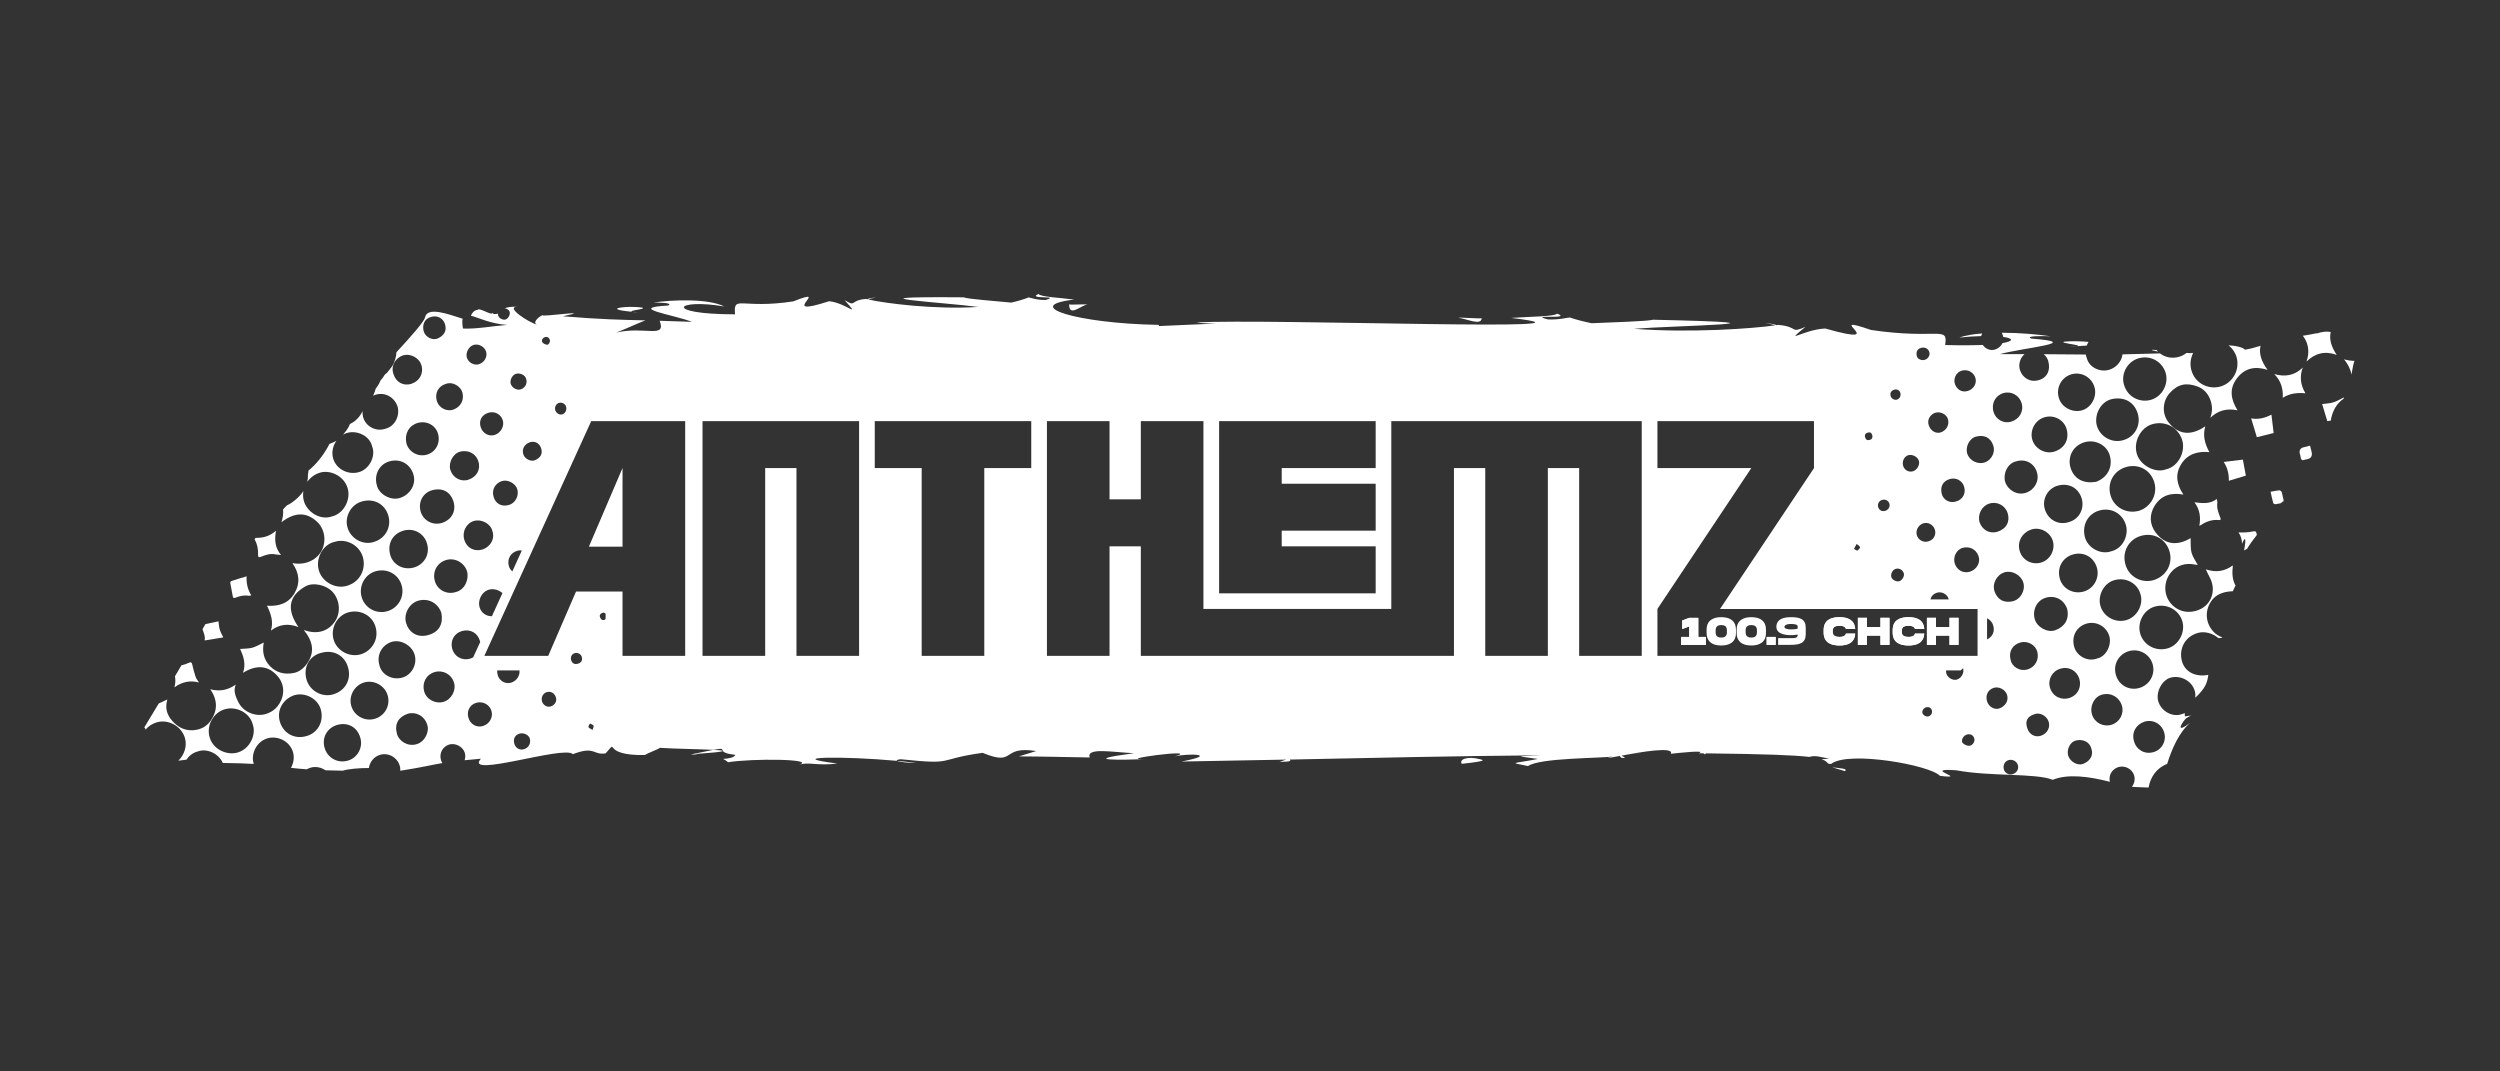 <svg width="112" height="48" viewBox="0 0 112 48" fill="none" xmlns="http://www.w3.org/2000/svg">
<rect x="0" y="0" width="112" height="48" fill="#333333" stroke="none"/>
<path d="M22.02 17.717C21.839 17.707 21.649 17.717 21.456 17.732C21.634 17.744 21.821 17.742 22.02 17.717Z" fill="white"/>
<path d="M82.086 34.376L82.651 34.547C82.81 34.423 82.405 34.421 82.086 34.376Z" fill="white"/>
<path d="M73.55 33.724C73.421 33.738 73.291 33.751 73.162 33.765C73.346 33.751 73.463 33.738 73.55 33.724Z" fill="white"/>
<path d="M10.539 26.78C10.736 26.703 10.935 26.653 11.15 26.691C11.173 26.695 11.2 26.682 11.255 26.67C11.098 26.409 11.03 26.134 11.048 25.819C10.806 25.892 10.582 25.958 10.359 26.032C10.338 26.04 10.313 26.09 10.316 26.115C10.349 26.314 10.394 26.511 10.427 26.711C10.44 26.784 10.467 26.807 10.539 26.78Z" fill="white"/>
<path d="M40.187 34.086C40.279 34.141 40.755 34.183 41.047 34.179C40.773 34.144 40.483 34.113 40.187 34.086Z" fill="white"/>
<path d="M31.127 33.781C30.806 33.844 30.962 33.831 31.241 33.786C31.222 33.782 31.202 33.781 31.181 33.777C32.674 33.672 32.581 33.624 31.957 33.593C31.754 33.63 31.448 33.694 30.98 33.792C31.032 33.788 31.077 33.784 31.127 33.782V33.781Z" fill="white"/>
<path d="M9.169 28.686C9.169 28.686 9.187 28.705 9.173 28.692C9.46 28.645 9.727 28.601 10.003 28.556C9.955 28.452 9.885 28.336 9.846 28.21C9.81 28.086 9.804 27.951 9.787 27.835C9.587 27.875 9.396 27.914 9.204 27.959C9.16 28.034 9.115 28.111 9.071 28.187C9.125 28.347 9.204 28.502 9.168 28.684L9.169 28.686Z" fill="white"/>
<path d="M66.334 34.02C65.742 33.86 65.357 34.016 65.487 34.219C66.653 34.094 66.446 34.051 66.334 34.02Z" fill="white"/>
<path d="M11.696 24.943C11.899 24.86 12.106 24.79 12.332 24.835C12.402 24.848 12.475 24.85 12.589 24.862C12.305 24.525 12.297 24.162 12.365 23.775C12.106 24.009 11.808 24.105 11.448 24.096C11.434 24.119 11.421 24.142 11.407 24.166C11.539 24.405 11.568 24.63 11.562 24.856C11.558 24.964 11.597 24.984 11.697 24.943H11.696Z" fill="white"/>
<path d="M8.914 30.575C8.854 30.477 8.792 30.409 8.765 30.33C8.705 30.146 8.655 29.958 8.613 29.771C8.589 29.672 8.56 29.651 8.462 29.693C8.353 29.74 8.243 29.782 8.127 29.808C8.032 29.968 7.936 30.133 7.839 30.295C7.866 30.457 7.864 30.622 7.814 30.792C8.156 30.548 8.512 30.469 8.914 30.575Z" fill="white"/>
<path d="M28.324 13.968C28.373 13.979 28.448 13.991 28.61 14.005C28.508 13.987 28.413 13.978 28.324 13.968Z" fill="white"/>
<path d="M93.049 15.508C92.933 15.514 92.811 15.521 92.68 15.533C92.889 15.527 92.987 15.518 93.049 15.508Z" fill="white"/>
<path d="M102.27 17.821C102.585 17.62 102.916 17.585 103.284 17.62C103.053 17.237 103.022 16.867 103.162 16.467C102.792 16.828 102.365 16.896 101.885 16.757C102.183 17.055 102.291 17.405 102.268 17.823L102.27 17.821Z" fill="white"/>
<path d="M28.773 13.782C28.104 13.678 26.875 13.836 28.324 13.968C28.098 13.91 28.993 13.852 28.773 13.782Z" fill="white"/>
<path d="M103.33 16.198C103.711 15.827 104.15 15.707 104.684 15.899C104.436 15.529 104.342 15.183 104.417 14.873C104.243 14.839 104.032 14.854 103.761 14.951C103.955 14.881 103.543 14.99 103.166 15.042C103.376 15.299 103.508 15.721 103.33 16.198Z" fill="white"/>
<path d="M96.614 15.682C96.351 15.661 96.28 15.668 96.682 15.753C96.659 15.73 96.635 15.707 96.614 15.682Z" fill="white"/>
<path d="M93.049 15.508C93.224 15.5 93.369 15.492 93.485 15.482C93.506 15.424 93.533 15.368 93.568 15.318C93.262 15.287 92.819 15.275 92.483 15.306C92.197 15.368 93.342 15.459 93.048 15.508H93.049Z" fill="white"/>
<path d="M47.897 13.637C47.897 14.231 48.434 13.67 48.715 13.645C48.593 13.616 48.019 13.665 47.897 13.637Z" fill="white"/>
<path d="M66.38 14.258C66.222 14.283 65.488 14.213 65.33 14.237C65.69 14.272 66.357 14.61 66.38 14.258Z" fill="white"/>
<path d="M88.8 14.937C88.4 14.968 88.04 15.028 87.775 15.123C88.141 15.084 88.469 15.065 88.757 15.057C88.767 15.015 88.781 14.974 88.798 14.937H88.8Z" fill="white"/>
<path d="M100.852 18.744C100.939 19.032 101.024 19.311 101.107 19.587C101.351 19.525 101.608 19.461 101.858 19.398C101.827 19.144 101.796 18.871 101.761 18.575C101.479 18.726 101.164 18.802 100.85 18.744H100.852Z" fill="white"/>
<path d="M99.4 23.297C99.514 23.309 99.491 23.241 99.463 23.173C99.382 22.965 99.303 22.758 99.338 22.525C99.344 22.481 99.324 22.431 99.311 22.353C99.011 22.589 98.686 22.547 98.313 22.504C98.56 22.837 98.597 23.181 98.531 23.56C98.819 23.375 99.088 23.264 99.4 23.299V23.297Z" fill="white"/>
<path d="M102.303 22.403C102.274 22.287 102.258 22.165 102.222 22.051C102.21 22.012 102.148 21.962 102.113 21.966C101.986 21.976 101.86 22.007 101.723 22.032C101.761 22.206 101.794 22.374 101.841 22.537C101.848 22.564 101.916 22.593 101.951 22.589C102.042 22.579 102.131 22.55 102.222 22.533C102.231 22.531 102.239 22.527 102.247 22.523C102.235 22.508 102.206 22.506 102.144 22.533C102.2 22.509 102.255 22.48 102.307 22.453C102.307 22.438 102.307 22.422 102.301 22.403H102.303Z" fill="white"/>
<path d="M100.951 23.805C100.835 23.833 100.715 23.842 100.595 23.852C100.504 23.858 100.411 23.852 100.287 23.852C100.4 24.018 100.436 24.185 100.444 24.357C100.568 24.063 100.653 24.02 100.535 24.659C100.579 24.633 100.624 24.61 100.668 24.587C100.788 24.386 100.943 24.175 101.108 23.964C101.102 23.941 101.096 23.92 101.092 23.898C101.075 23.809 101.044 23.784 100.951 23.808V23.805Z" fill="white"/>
<path d="M99.85 21.54C100.123 21.457 100.378 21.38 100.614 21.308C100.57 21.07 100.523 20.827 100.481 20.591C100.206 20.624 99.914 20.658 99.622 20.695C99.788 20.941 99.86 21.233 99.852 21.54H99.85Z" fill="white"/>
<path d="M26.382 24.491H27.889V20.968L26.382 24.491ZM26.382 24.491H27.889V20.968L26.382 24.491ZM26.382 24.491H27.889V20.968L26.382 24.491ZM26.382 24.491H27.889V20.968L26.382 24.491ZM26.382 24.491H27.889V20.968L26.382 24.491ZM26.382 24.491H27.889V20.968L26.382 24.491ZM26.382 24.491H27.889V20.968L26.382 24.491ZM76.084 28.535V27.68H75.678L75.363 27.798V28.181L75.678 28.063V28.535H75.313V28.889H76.425V28.535H76.084ZM79.146 28.535V28.889H79.55V28.535H79.146ZM82.407 28.535C82.241 28.531 82.102 28.496 82.104 28.299V28.27C82.102 28.071 82.241 28.036 82.407 28.034C82.547 28.034 82.661 28.061 82.699 28.179H83.113C83.086 27.773 82.781 27.649 82.407 27.649C82.019 27.651 81.698 27.783 81.699 28.239V28.328C81.698 28.787 82.019 28.916 82.407 28.918C82.781 28.918 83.086 28.796 83.113 28.386H82.699C82.661 28.506 82.547 28.535 82.407 28.535ZM84.245 27.678V28.092H83.638V27.678H83.233V28.889H83.638V28.475H84.245V28.889H84.649V27.678H84.245ZM85.5 28.535C85.336 28.531 85.195 28.496 85.197 28.299V28.27C85.195 28.071 85.336 28.036 85.5 28.034C85.639 28.034 85.754 28.061 85.792 28.179H86.206C86.181 27.773 85.874 27.649 85.5 27.649C85.111 27.651 84.79 27.783 84.792 28.239V28.328C84.79 28.787 85.111 28.916 85.5 28.918C85.874 28.918 86.181 28.796 86.206 28.386H85.792C85.755 28.506 85.639 28.535 85.5 28.535ZM87.338 27.678V28.092H86.73V27.678H86.326V28.889H86.73V28.475H87.338V28.889H87.742V27.678H87.338ZM87.338 27.678V28.092H86.73V27.678H86.326V28.889H86.73V28.475H87.338V28.889H87.742V27.678H87.338ZM85.5 28.535C85.336 28.531 85.195 28.496 85.197 28.299V28.27C85.195 28.071 85.336 28.036 85.5 28.034C85.639 28.034 85.754 28.061 85.792 28.179H86.206C86.181 27.773 85.874 27.649 85.5 27.649C85.111 27.651 84.79 27.783 84.792 28.239V28.328C84.79 28.787 85.111 28.916 85.5 28.918C85.874 28.918 86.181 28.796 86.206 28.386H85.792C85.755 28.506 85.639 28.535 85.5 28.535ZM84.245 27.678V28.092H83.638V27.678H83.233V28.889H83.638V28.475H84.245V28.889H84.649V27.678H84.245ZM82.407 28.535C82.241 28.531 82.102 28.496 82.104 28.299V28.27C82.102 28.071 82.241 28.036 82.407 28.034C82.547 28.034 82.661 28.061 82.699 28.179H83.113C83.086 27.773 82.781 27.649 82.407 27.649C82.019 27.651 81.698 27.783 81.699 28.239V28.328C81.698 28.787 82.019 28.916 82.407 28.918C82.781 28.918 83.086 28.796 83.113 28.386H82.699C82.661 28.506 82.547 28.535 82.407 28.535ZM79.146 28.535V28.889H79.55V28.535H79.146ZM76.084 28.535V27.68H75.678L75.363 27.798V28.181L75.678 28.063V28.535H75.313V28.889H76.425V28.535H76.084ZM26.382 24.491H27.889V20.968L26.382 24.491ZM26.382 24.491H27.889V20.968L26.382 24.491ZM76.084 28.535V27.68H75.678L75.363 27.798V28.181L75.678 28.063V28.535H75.313V28.889H76.425V28.535H76.084ZM79.146 28.535V28.889H79.55V28.535H79.146ZM82.407 28.535C82.241 28.531 82.102 28.496 82.104 28.299V28.27C82.102 28.071 82.241 28.036 82.407 28.034C82.547 28.034 82.661 28.061 82.699 28.179H83.113C83.086 27.773 82.781 27.649 82.407 27.649C82.019 27.651 81.698 27.783 81.699 28.239V28.328C81.698 28.787 82.019 28.916 82.407 28.918C82.781 28.918 83.086 28.796 83.113 28.386H82.699C82.661 28.506 82.547 28.535 82.407 28.535ZM84.245 27.678V28.092H83.638V27.678H83.233V28.889H83.638V28.475H84.245V28.889H84.649V27.678H84.245ZM85.5 28.535C85.336 28.531 85.195 28.496 85.197 28.299V28.27C85.195 28.071 85.336 28.036 85.5 28.034C85.639 28.034 85.754 28.061 85.792 28.179H86.206C86.181 27.773 85.874 27.649 85.5 27.649C85.111 27.651 84.79 27.783 84.792 28.239V28.328C84.79 28.787 85.111 28.916 85.5 28.918C85.874 28.918 86.181 28.796 86.206 28.386H85.792C85.755 28.506 85.639 28.535 85.5 28.535ZM87.338 27.678V28.092H86.73V27.678H86.326V28.889H86.73V28.475H87.338V28.889H87.742V27.678H87.338ZM87.338 27.678V28.092H86.73V27.678H86.326V28.889H86.73V28.475H87.338V28.889H87.742V27.678H87.338ZM85.5 28.034C85.639 28.034 85.754 28.061 85.792 28.179H86.206C86.181 27.773 85.874 27.649 85.5 27.649C85.111 27.651 84.79 27.783 84.792 28.239V28.328C84.79 28.787 85.111 28.916 85.5 28.918C85.874 28.918 86.181 28.796 86.206 28.386H85.792C85.755 28.506 85.639 28.535 85.5 28.535C85.336 28.531 85.195 28.496 85.197 28.299V28.27C85.195 28.071 85.336 28.036 85.5 28.034ZM84.245 28.092H83.638V27.678H83.233V28.889H83.638V28.475H84.245V28.889H84.649V27.678H84.245V28.092ZM82.407 28.034C82.547 28.034 82.661 28.061 82.699 28.179H83.113C83.086 27.773 82.781 27.649 82.407 27.649C82.019 27.651 81.698 27.783 81.699 28.239V28.328C81.698 28.787 82.019 28.916 82.407 28.918C82.781 28.918 83.086 28.796 83.113 28.386H82.699C82.661 28.506 82.547 28.535 82.407 28.535C82.241 28.531 82.102 28.496 82.104 28.299V28.27C82.102 28.071 82.241 28.036 82.407 28.034ZM79.146 28.889H79.55V28.535H79.146V28.889ZM76.084 27.68H75.678L75.363 27.798V28.181L75.678 28.063V28.535H75.313V28.889H76.425V28.535H76.084V27.68ZM26.382 24.491H27.889V20.968L26.382 24.491ZM101.272 15.491C101.038 15.566 100.788 15.634 100.574 15.667C100.52 15.593 100.266 15.489 99.841 15.473C100.003 15.601 100.133 15.779 100.197 15.995C100.361 16.556 100.03 17.166 99.462 17.32C98.943 17.46 98.334 17.185 98.171 16.576C98.1 16.311 98.137 16.05 98.247 15.827C98.229 15.819 98.21 15.81 98.193 15.802C98.228 15.825 98.123 15.825 97.951 15.814C97.86 15.887 97.752 15.947 97.632 15.982C97.301 16.079 96.993 16.007 96.769 15.833C96.111 15.854 95.568 15.868 95.086 15.876C95.079 15.953 95.061 16.028 95.022 16.108C94.914 16.33 94.738 16.485 94.502 16.562C94.109 16.692 93.589 16.477 93.485 16.032C93.465 15.984 93.452 15.934 93.444 15.883C92.87 15.879 92.289 15.872 91.558 15.868C91.651 15.943 91.725 16.046 91.763 16.181C91.868 16.562 91.734 16.908 91.355 17.024C90.931 17.156 90.607 16.907 90.498 16.591C90.409 16.33 90.504 16.034 90.699 15.864C90.367 15.862 90.003 15.862 89.601 15.864C90.659 15.57 93.415 15.349 91.009 15.171C90.665 15.038 91.578 15.05 91.876 15.067C91.322 14.982 90.485 14.908 89.678 14.906C89.699 14.943 89.719 14.984 89.727 15.028C89.734 15.05 89.738 15.073 89.744 15.094C90.197 15.158 90.233 15.282 89.713 15.371C89.651 15.504 89.527 15.613 89.38 15.659C89.169 15.725 88.947 15.632 88.829 15.452C88.392 15.471 87.835 15.475 87.142 15.458C87.28 14.566 86.835 15.228 83.823 14.783C81.508 13.98 84.889 15.607 81.771 14.717C80.777 14.763 79.852 15.487 80.887 14.642C80.166 14.953 80.62 14.643 79.659 14.554C79.632 14.558 79.603 14.564 79.574 14.568C79.533 14.537 79.396 14.504 79.09 14.475C79.303 14.51 79.434 14.543 79.527 14.576C78.541 14.721 75.698 14.924 73.198 14.73C74.947 14.587 81.444 14.487 74.063 14.324C73.761 14.398 72.299 14.434 71.311 14.481C70.953 14.409 70.62 14.324 70.324 14.222C70.084 14.255 69.862 14.324 69.353 14.311C68.384 14.069 70.489 14.324 69.755 14.05C69.682 14.183 68.429 14.187 67.699 14.243C73.061 14.881 56.877 14.266 53.593 14.446C53.769 14.485 54.303 14.491 54.489 14.495C53.612 14.535 52.758 14.572 51.924 14.607L51.908 14.554C48.276 14.496 45.692 13.701 48.127 13.421C47.56 13.342 46.583 13.305 46.531 13.168C45.949 13.421 47.599 13.226 46.835 13.44C46.438 13.44 46.266 13.363 46.081 13.324C45.846 13.417 45.583 13.495 45.303 13.556C44.535 13.481 43.396 13.402 43.164 13.32C37.405 13.274 42.465 13.558 43.823 13.752C41.868 13.874 39.661 13.591 38.897 13.417C38.97 13.388 39.073 13.357 39.241 13.328C39.001 13.349 38.893 13.378 38.862 13.407C38.839 13.404 38.816 13.398 38.796 13.392C38.042 13.454 38.386 13.777 37.835 13.444C38.611 14.319 37.916 13.57 37.142 13.495C34.68 14.297 37.374 12.767 35.541 13.502C33.179 13.862 32.854 13.189 32.93 14.082C29.674 14.079 30.237 13.355 32.448 13.73C31.73 13.365 30.088 13.427 29.255 13.558C29.487 13.551 30.2 13.564 29.928 13.688C28.046 13.798 30.185 14.096 30.999 14.419C30.429 14.398 29.961 14.382 29.552 14.371C29.864 15.187 28.883 14.601 27.61 14.899C28.044 14.732 28.483 14.52 28.914 14.353C27.736 14.324 26.986 14.313 25.214 14.169C26.765 13.841 24.168 14.228 24.307 14.115C24.061 14.235 23.85 14.475 24.071 14.547C23.698 14.46 22.612 13.744 23.175 13.744C22.928 13.729 22.738 13.761 22.616 13.81C22.711 13.827 22.804 13.883 22.829 13.961C22.872 14.084 22.775 14.274 22.649 14.313C22.531 14.351 22.359 14.26 22.32 14.143C22.311 14.113 22.309 14.082 22.313 14.05C22.187 14.081 22.092 14.084 22.04 14.005C22.1 14.185 21.436 13.744 21.392 13.887C21.251 13.889 21.146 14.017 21.096 14.143C21.438 14.231 21.997 14.512 22.725 14.556C22.065 14.605 21.361 14.748 20.74 14.719C20.707 14.512 20.703 14.373 20.725 14.278C20.09 14.079 19.144 13.715 19.04 14.222C19.003 14.404 18.433 15.053 17.761 15.781C17.748 15.999 17.686 16.206 17.574 16.4C17.5 16.496 17.427 16.593 17.351 16.688C17.318 16.725 17.278 16.75 17.241 16.781C17.187 16.879 17.119 16.966 17.044 17.05C17.017 17.119 16.986 17.187 16.943 17.253C16.912 17.309 16.872 17.359 16.833 17.407C16.806 17.518 16.765 17.624 16.713 17.727C16.744 17.713 16.773 17.7 16.808 17.688C17.268 17.543 17.678 17.816 17.808 18.208C17.92 18.554 17.742 19.092 17.258 19.21C16.835 19.351 16.373 19.098 16.266 18.68C16.243 18.589 16.237 18.502 16.239 18.417C16.181 18.549 16.104 18.669 15.995 18.771C15.905 18.868 15.796 18.937 15.68 18.994C15.62 19.142 15.533 19.28 15.427 19.398C15.407 19.423 15.388 19.448 15.369 19.473C15.419 19.444 15.471 19.419 15.527 19.402C15.97 19.255 16.566 19.514 16.672 20.001C16.848 20.446 16.539 21.021 16.086 21.15C15.603 21.288 15.086 21.032 14.932 20.564C14.843 20.288 14.905 19.98 15.071 19.746C14.999 19.788 14.926 19.827 14.843 19.852C14.814 19.87 14.783 19.881 14.752 19.895C14.734 19.928 14.723 19.963 14.703 19.997C14.458 20.434 14.171 20.796 13.819 21.082C13.816 21.14 13.808 21.198 13.796 21.257C13.798 21.369 13.79 21.479 13.769 21.581C13.901 21.398 14.092 21.249 14.334 21.175C14.792 21.034 15.425 21.326 15.578 21.883C15.725 22.411 15.378 23.019 14.879 23.133C14.347 23.33 13.746 22.934 13.612 22.438C13.572 22.29 13.568 22.142 13.591 22.001C13.467 22.193 13.303 22.348 13.106 22.494C13.023 22.556 12.935 22.603 12.848 22.645C12.794 22.707 12.738 22.763 12.682 22.821C12.699 22.999 12.676 23.191 12.607 23.398C13.177 22.955 13.721 22.907 14.226 23.396C14.543 23.703 14.643 24.257 14.392 24.701C14.183 25.075 13.688 25.342 13.1 25.226C13.405 25.663 13.461 26.115 13.2 26.566C12.937 27.024 12.502 27.173 11.961 27.137C12.139 27.498 12.258 27.852 12.137 28.251C12.516 27.966 12.918 27.916 13.371 28.094C12.872 27.367 12.873 26.738 13.674 26.274C14.024 26.069 14.612 26.206 14.895 26.512C15.224 26.868 15.284 27.444 14.999 27.852C14.742 28.224 14.276 28.469 13.608 28.222C14.023 28.727 14.123 29.23 13.738 29.752C13.589 29.953 13.392 30.11 13.137 30.154C12.74 30.224 12.382 30.142 12.092 29.839C11.81 29.543 11.742 29.191 11.816 28.785C11.626 28.874 11.469 28.972 11.299 29.019C11.135 29.063 10.955 29.055 10.755 29.073C10.91 29.4 11.026 29.746 10.887 30.142C11.481 29.773 12.026 29.796 12.456 30.315C12.814 30.75 12.719 31.299 12.425 31.651C12.119 32.013 11.632 32.127 11.197 31.937C10.953 31.833 10.769 31.653 10.657 31.415C10.55 31.185 10.446 30.949 10.562 30.669C10.222 30.908 9.864 30.992 9.421 30.879C9.763 31.38 9.748 31.843 9.434 32.293C9.241 32.57 8.955 32.7 8.634 32.715C8.266 32.732 7.963 32.576 7.717 32.295C7.471 32.017 7.384 31.707 7.498 31.336C7.361 31.396 7.237 31.463 7.113 31.514C6.899 31.87 6.682 32.231 6.456 32.603C6.456 32.603 6.454 32.609 6.454 32.611C6.483 32.572 6.502 32.609 6.518 32.69C6.638 32.545 6.802 32.431 7.003 32.367C7.531 32.197 8.133 32.533 8.286 33.065C8.388 33.429 8.257 33.821 7.99 34.079C8.111 34.061 8.235 34.046 8.351 34.034C8.471 33.858 8.643 33.719 8.856 33.667C9.26 33.51 9.794 33.752 9.982 34.181C10.564 34.187 11.007 34.202 11.369 34.224C11.367 34.218 11.363 34.21 11.361 34.204C11.231 33.748 11.51 33.2 12.003 33.071C12.434 32.957 12.972 33.189 13.125 33.69C13.197 33.928 13.152 34.187 13.036 34.4C13.243 34.423 13.469 34.446 13.742 34.465C13.802 34.433 13.864 34.404 13.935 34.386C14.16 34.328 14.394 34.382 14.579 34.508C14.812 34.516 15.069 34.523 15.359 34.527C15.585 34.45 16.088 34.406 16.527 34.407C16.562 34.148 16.742 33.899 17.026 33.816C17.392 33.709 17.781 33.912 17.901 34.286C17.93 34.365 17.937 34.446 17.933 34.529C19.034 34.357 19.301 34.27 19.819 34.185C19.794 34.144 19.771 34.1 19.756 34.05C19.667 33.754 19.825 33.452 20.117 33.357C20.388 33.27 20.734 33.446 20.819 33.715C20.856 33.833 20.852 33.953 20.814 34.059C21.02 34.038 21.26 34.017 21.545 33.99C20.754 34.889 25.309 33.373 25.663 33.788C26.663 33.4 26.564 33.845 27.133 33.75C27.775 33.028 26.848 33.87 28.93 33.825C28.775 33.825 29.62 33.525 29.55 33.502C30.162 33.545 31.328 33.56 31.959 33.593C32.423 33.508 32.338 33.558 32.384 33.64C32.386 33.64 32.386 33.642 32.386 33.643C32.423 33.7 32.529 33.771 32.943 33.819C32.891 33.937 32.688 33.976 32.398 34.001C32.479 34.042 32.554 34.092 32.62 34.148C33.703 33.972 36.614 33.999 35.79 34.262C36.243 34.117 36.58 34.322 37.516 34.206C35.019 33.895 37.779 33.866 40.187 34.086C40.146 34.063 40.181 34.038 40.342 34.013C42.87 34.276 41.881 34.023 44.02 33.727C45.552 34.357 44.802 33.392 46.421 33.647L45.643 33.887C46.81 33.891 47.28 33.91 48.816 33.934C48.67 33.479 49.802 33.694 50.8 33.744C48.237 34.086 50.245 34.051 51.432 34.005C49.599 34.075 53.943 33.496 52.626 33.889C53.191 33.74 54.676 33.781 52.93 34.117C54.591 34.09 56.137 34.061 57.618 34.03C57.52 34.063 57.419 34.098 57.32 34.131C57.879 34.127 57.819 34.083 57.788 34.028C61.67 33.949 65.127 33.87 69.063 33.837C68.007 33.901 67.725 33.837 68.897 34.001C67.759 34.23 67.564 34.135 68.456 34.32C68.986 33.943 71.752 33.976 72.251 33.889C71.816 34.013 72.075 33.959 72.564 33.866L72.63 33.949C72.901 33.99 72.777 33.922 72.641 33.852C73.518 33.688 75.011 33.431 74.854 33.769C75.098 33.742 76.52 33.585 76.106 33.746C76.198 33.748 76.285 33.748 76.374 33.75C76.309 33.769 76.299 33.785 76.386 33.79L76.433 33.75C79.042 33.781 80.365 33.829 81.061 33.91C81.324 33.825 81.55 33.914 81.941 33.988C81.852 33.993 81.732 34.005 81.607 34.015C81.757 34.063 81.827 34.121 81.881 34.187C81.912 34.226 82.02 34.233 82.044 34.216C82.827 33.628 86.46 34.272 86.91 34.758C88.295 34.926 85.993 34.392 87.647 34.51C89.177 34.796 91.193 34.628 91.963 34.935C92.63 34.661 93.576 34.779 94.522 35.025C94.46 34.752 94.593 34.465 94.912 34.361C95.214 34.284 95.506 34.452 95.601 34.713C95.667 34.895 95.622 35.1 95.51 35.251C95.757 35.268 96.028 35.27 96.257 35.282C96.336 34.821 96.612 34.402 97.088 34.224C97.297 33.553 97.628 32.794 98.123 32.38C97.494 32.858 97.668 32.481 97.924 32.189C97.978 32.152 98.111 32.063 98.189 32.063C98.127 32.063 98.077 32.067 98.036 32.071C97.833 32.094 97.893 32.142 97.877 31.945C97.835 31.965 97.79 31.982 97.742 31.994C97.334 32.144 96.814 31.868 96.686 31.405C96.576 30.994 96.862 30.467 97.235 30.361C97.69 30.231 98.206 30.508 98.328 30.961C98.353 31.057 98.359 31.158 98.351 31.259C98.794 30.829 98.879 30.626 98.933 30.233C98.386 30.344 97.877 30.119 97.746 29.603C97.605 29.04 97.908 28.502 98.481 28.351C98.765 28.276 99.123 28.363 99.374 28.58C99.452 28.593 99.512 28.584 99.562 28.555C99.411 28.498 99.274 28.417 99.173 28.311C98.719 27.831 98.804 27.175 99.177 26.796C99.388 26.581 99.699 26.5 100.011 26.489C100.019 26.489 100.024 26.487 100.032 26.487C100.065 26.404 100.106 26.32 100.152 26.235C100.001 25.963 99.993 25.665 100.032 25.33C99.647 25.607 99.266 25.655 98.821 25.506C98.885 25.642 98.93 25.744 98.984 25.841C99.359 26.516 99.007 27.28 98.229 27.398C97.651 27.487 97.208 27.119 97.063 26.7C96.825 26.011 97.34 25.189 98.185 25.27C98.282 25.28 98.376 25.297 98.46 25.311C98.365 25.129 98.233 24.953 98.181 24.758C98.127 24.558 98.15 24.338 98.14 24.108C97.552 24.456 96.997 24.419 96.578 23.862C96.301 23.498 96.278 23.059 96.531 22.653C96.825 22.187 97.266 22.057 97.817 22.158C97.516 21.711 97.431 21.255 97.717 20.796C97.999 20.344 98.446 20.204 98.98 20.255C98.777 19.883 98.674 19.512 98.798 19.098C98.179 19.52 97.605 19.506 97.144 18.912C96.837 18.518 96.887 17.957 97.206 17.605C97.574 17.197 97.955 17.135 98.444 17.313C98.713 17.411 98.906 17.613 99.015 17.889C99.119 18.162 99.127 18.431 99.022 18.717C99.365 18.39 99.763 18.282 100.241 18.382C99.93 17.878 99.862 17.407 100.22 16.941C100.57 16.485 101.032 16.394 101.587 16.57C101.303 16.189 101.193 15.825 101.272 15.491ZM10.659 33.709C10.177 33.856 9.564 33.584 9.398 33.055C9.227 32.52 9.547 31.937 10.057 31.779C10.579 31.616 11.195 31.932 11.324 32.456C11.483 32.895 11.214 33.539 10.659 33.709ZM25.049 18.048C25.177 18.013 25.322 18.09 25.359 18.212C25.404 18.361 25.328 18.522 25.195 18.562C25.067 18.601 24.922 18.518 24.877 18.38C24.833 18.239 24.912 18.084 25.049 18.048ZM24.425 15.1C24.541 15.073 24.597 15.143 24.632 15.218C24.659 15.311 24.585 15.454 24.508 15.444C24.433 15.437 24.336 15.392 24.297 15.332C24.241 15.243 24.318 15.125 24.425 15.1ZM24.241 20.077C24.332 20.346 24.195 20.514 23.976 20.614C23.79 20.701 23.514 20.558 23.448 20.365C23.369 20.127 23.485 19.903 23.732 19.816C23.947 19.74 24.164 19.849 24.241 20.077ZM23.123 16.744C23.278 16.703 23.543 16.781 23.579 17.003C23.632 17.195 23.51 17.398 23.307 17.45C23.146 17.493 22.928 17.361 22.879 17.193C22.831 17.026 22.955 16.788 23.123 16.744ZM23.378 24.661L22.953 25.599C22.877 25.535 22.821 25.45 22.794 25.349C22.713 25.038 22.879 24.752 23.189 24.671C23.251 24.653 23.317 24.651 23.378 24.661ZM23.179 21.93C23.255 22.23 23.077 22.549 22.79 22.626C22.465 22.713 22.198 22.564 22.11 22.249C22.013 21.907 22.22 21.636 22.485 21.552C22.761 21.467 23.111 21.669 23.179 21.93ZM19.365 21.961C19.825 21.837 20.179 22.034 20.314 22.463C20.444 22.874 20.256 23.282 19.792 23.429C19.382 23.549 18.962 23.322 18.846 22.918C18.721 22.473 18.962 22.069 19.365 21.961ZM18.202 19.833C18.119 19.411 18.336 19.053 18.717 18.947C19.115 18.835 19.527 19.052 19.628 19.45C19.738 19.858 19.512 20.264 19.117 20.371C18.678 20.491 18.274 20.193 18.202 19.833ZM19.129 24.348C19.282 24.843 18.986 25.293 18.56 25.419C18.059 25.566 17.597 25.293 17.479 24.846C17.355 24.38 17.562 23.932 18.063 23.777C18.529 23.632 19.001 23.893 19.129 24.348ZM17.991 26.212C18.14 26.707 17.86 27.23 17.361 27.38C16.868 27.529 16.34 27.245 16.2 26.744C16.063 26.255 16.343 25.736 16.819 25.595C17.326 25.444 17.841 25.713 17.991 26.212ZM17.531 28.761C17.933 28.624 18.479 28.908 18.587 29.373C18.686 29.788 18.434 30.249 18.007 30.361C17.589 30.471 17.096 30.253 16.995 29.79C16.866 29.34 17.108 28.904 17.531 28.761ZM18.185 27.879C18.084 27.471 18.357 26.995 18.783 26.899C19.231 26.798 19.63 27.036 19.773 27.458C19.858 27.904 19.715 28.297 19.2 28.446C18.649 28.607 18.285 28.278 18.185 27.879ZM19.487 26.05C19.359 25.636 19.566 25.237 19.947 25.102C20.373 24.949 20.81 25.218 20.922 25.595C21.026 25.941 20.827 26.436 20.407 26.527C20.015 26.649 19.605 26.434 19.487 26.05ZM20.798 24.173C20.692 23.823 20.893 23.433 21.235 23.338C21.578 23.241 21.984 23.467 22.057 23.785C22.193 24.162 21.935 24.523 21.605 24.62C21.266 24.717 20.92 24.574 20.798 24.173ZM21.86 26.431C22.094 26.346 22.346 26.427 22.51 26.57L22.038 27.607C21.785 27.613 21.564 27.46 21.487 27.212C21.392 26.903 21.576 26.533 21.86 26.431ZM22.523 18.825C22.607 19.092 22.436 19.4 22.158 19.487C21.899 19.568 21.62 19.411 21.535 19.137C21.442 18.835 21.581 18.581 21.891 18.489C22.156 18.407 22.44 18.558 22.523 18.825ZM21.214 15.454C21.433 15.382 21.707 15.527 21.775 15.746C21.848 15.984 21.703 16.239 21.456 16.317C21.237 16.384 20.98 16.243 20.914 16.017C20.852 15.8 20.999 15.522 21.214 15.454ZM21.433 20.678C21.545 21.036 21.353 21.375 20.974 21.494C20.637 21.599 20.282 21.4 20.175 21.048C20.081 20.73 20.295 20.313 20.616 20.233C20.937 20.152 21.311 20.282 21.433 20.678ZM20.715 17.581C20.806 17.934 20.636 18.235 20.297 18.355C20.067 18.436 19.672 18.326 19.566 17.947C19.473 17.616 19.636 17.301 19.964 17.201C20.309 17.071 20.651 17.34 20.715 17.581ZM19.309 14.2C19.583 14.113 19.854 14.251 19.937 14.525C20.038 14.848 19.854 15.061 19.597 15.168C19.365 15.262 19.049 15.092 18.982 14.843C18.912 14.58 18.993 14.284 19.309 14.2ZM17.63 16.765C17.487 16.375 17.738 16.023 18.057 15.92C18.349 15.825 18.773 16.003 18.879 16.361C18.991 16.742 18.787 17.073 18.44 17.191C18.081 17.313 17.74 17.125 17.63 16.765ZM17.444 20.669C17.924 20.533 18.361 20.771 18.516 21.239C18.663 21.69 18.38 22.16 17.916 22.309C17.498 22.442 16.972 22.137 16.883 21.742C16.746 21.272 16.993 20.796 17.444 20.669ZM16.214 22.465C16.756 22.311 17.243 22.585 17.396 23.094C17.549 23.599 17.272 24.123 16.758 24.276C16.266 24.446 15.684 24.131 15.556 23.587C15.446 23.123 15.729 22.603 16.214 22.465ZM14.301 25.609C14.102 25.05 14.456 24.392 14.982 24.278C15.496 24.106 16.096 24.411 16.255 24.953C16.405 25.465 16.158 26.065 15.541 26.245C15.013 26.4 14.465 26.063 14.301 25.609ZM15.595 27.436C16.108 27.29 16.659 27.543 16.821 28.071C16.993 28.636 16.663 29.152 16.177 29.309C15.672 29.465 15.108 29.173 14.951 28.672C14.79 28.164 15.088 27.584 15.595 27.436ZM14.382 29.249C14.968 29.084 15.45 29.384 15.595 29.907C15.742 30.427 15.489 30.941 14.924 31.108C14.403 31.26 13.858 30.928 13.726 30.425C13.578 29.86 13.885 29.378 14.382 29.249ZM13.758 32.968C13.187 33.146 12.707 32.845 12.549 32.367C12.363 31.802 12.709 31.301 13.183 31.146C13.667 30.999 14.239 31.297 14.373 31.787C14.516 32.319 14.247 32.816 13.758 32.968ZM15.582 34.077C15.129 34.208 14.676 33.959 14.543 33.508C14.402 33.03 14.676 32.591 15.121 32.473C15.582 32.349 15.995 32.566 16.139 33.038C16.276 33.489 16.019 33.951 15.582 34.077ZM16.798 32.2C16.351 32.336 15.87 32.077 15.738 31.628C15.608 31.191 15.87 30.709 16.307 30.576C16.748 30.442 17.239 30.709 17.367 31.152C17.498 31.603 17.247 32.063 16.798 32.2ZM18.67 33.338C18.258 33.464 17.87 33.191 17.785 32.883C17.661 32.433 17.854 32.121 18.253 31.982C18.583 31.868 19.005 32.04 19.137 32.46C19.249 32.76 19.048 33.224 18.67 33.338ZM19.879 31.44C19.52 31.552 19.102 31.34 19.003 30.976C18.897 30.599 19.088 30.222 19.475 30.108C19.835 30.003 20.224 30.197 20.34 30.585C20.444 30.924 20.224 31.334 19.879 31.44ZM20.26 29.071C20.16 28.711 20.342 28.375 20.692 28.272C21.063 28.166 21.402 28.351 21.502 28.719C21.508 28.734 21.508 28.75 21.512 28.765L21.198 29.45C21.154 29.473 21.108 29.494 21.055 29.51C20.707 29.61 20.359 29.419 20.26 29.071ZM21.632 32.527C21.353 32.607 21.077 32.452 20.988 32.164C20.895 31.862 21.04 31.574 21.332 31.487C21.628 31.4 21.933 31.562 22.019 31.852C22.102 32.135 21.926 32.442 21.632 32.527ZM22.301 30.255C22.276 30.175 22.268 30.102 22.276 30.034H23.272C23.301 30.27 23.146 30.506 22.895 30.584C22.645 30.657 22.38 30.512 22.301 30.255ZM23.481 33.562C23.284 33.626 23.096 33.516 23.04 33.311C22.982 33.094 23.073 32.924 23.28 32.866C23.467 32.812 23.701 32.928 23.738 33.102C23.785 33.311 23.688 33.493 23.481 33.562ZM24.663 31.651C24.504 31.694 24.336 31.593 24.284 31.427C24.229 31.243 24.324 31.057 24.5 31.005C24.678 30.955 24.848 31.055 24.906 31.247C24.959 31.423 24.852 31.599 24.663 31.651ZM25.891 29.734C25.732 29.777 25.626 29.717 25.585 29.562C25.55 29.421 25.618 29.297 25.754 29.259C25.883 29.22 26.036 29.307 26.067 29.438C26.102 29.585 26.038 29.694 25.891 29.734ZM26.545 32.703C26.458 32.643 26.378 32.616 26.363 32.57C26.349 32.529 26.407 32.465 26.434 32.411C26.489 32.444 26.558 32.465 26.593 32.512C26.612 32.539 26.572 32.609 26.545 32.703ZM27.131 27.73C27.131 27.73 27.111 27.75 27.1 27.758C26.999 27.814 26.924 27.759 26.883 27.657C26.843 27.555 26.902 27.489 26.982 27.458C27.04 27.434 27.088 27.452 27.131 27.494V27.73ZM30.696 29.384H27.889V26.5H25.806L24.56 29.384H21.698L26.487 18.866H30.696V29.384ZM38.487 29.384H35.682V20.968H34.28V29.384H31.473V18.866H38.487V29.384ZM46.2 20.968H44.096V29.384H41.291V20.968H39.189V18.866H46.2V20.968ZM94.628 17.875C95.162 17.767 95.616 18.003 95.773 18.533C95.926 19.042 95.643 19.578 95.119 19.719C94.641 19.868 94.084 19.58 93.939 19.067C93.814 18.628 94.075 17.99 94.628 17.875ZM90.487 24.7C90.351 24.268 90.595 23.86 91.003 23.723C91.392 23.591 91.848 23.839 91.964 24.224C92.086 24.628 91.856 25.069 91.458 25.197C91.046 25.328 90.612 25.106 90.487 24.7ZM90.16 26.939C89.777 27.023 89.493 26.868 89.361 26.508C89.231 26.156 89.454 25.744 89.808 25.638C90.138 25.539 90.545 25.763 90.645 26.102C90.748 26.446 90.523 26.86 90.16 26.939ZM92.191 21.756C92.688 21.62 93.108 21.862 93.255 22.315C93.392 22.736 93.189 23.26 92.663 23.396C92.202 23.535 91.748 23.282 91.607 22.808C91.475 22.365 91.736 21.879 92.191 21.756ZM91.667 26.773C92.086 26.661 92.467 26.868 92.609 27.28C92.719 27.748 92.483 28.09 92.073 28.235C91.721 28.359 91.251 28.096 91.154 27.727C91.042 27.309 91.266 26.881 91.667 26.773ZM92.276 25.91C92.148 25.427 92.403 24.97 92.879 24.837C93.324 24.711 93.794 24.932 93.941 25.429C94.073 25.881 93.812 26.365 93.361 26.498C92.893 26.64 92.398 26.38 92.276 25.91ZM93.465 27.941C93.887 27.814 94.344 28.038 94.49 28.475C94.616 28.849 94.39 29.405 93.947 29.502C93.516 29.663 93.046 29.384 92.93 28.999C92.784 28.518 93.019 28.079 93.465 27.941ZM94.102 27.154C93.963 26.692 94.241 26.152 94.674 26.007C95.233 25.819 95.763 26.142 95.889 26.607C96.044 27.05 95.761 27.651 95.237 27.787C94.761 27.91 94.245 27.634 94.102 27.154ZM94.57 24.701C94.117 24.862 93.5 24.552 93.39 24.009C93.287 23.5 93.541 23.024 94.036 22.875C94.562 22.715 95.096 22.992 95.247 23.543C95.361 23.961 95.129 24.576 94.57 24.701ZM93.904 21.585C93.38 21.678 92.924 21.483 92.763 20.963C92.618 20.5 92.839 19.986 93.367 19.817C93.86 19.663 94.392 19.936 94.522 20.415C94.668 20.957 94.384 21.411 93.904 21.585ZM92.787 16.773C93.233 16.634 93.701 16.895 93.833 17.34C93.959 17.769 93.694 18.264 93.27 18.384C92.874 18.496 92.373 18.28 92.237 17.831C92.1 17.377 92.34 16.916 92.787 16.773ZM91.587 18.696C92.007 18.564 92.477 18.804 92.589 19.239C92.705 19.692 92.5 20.079 92.042 20.23C91.634 20.363 91.169 20.108 91.049 19.705C90.922 19.286 91.169 18.821 91.587 18.696ZM91.258 21.169C91.369 21.558 91.142 21.955 90.752 22.079C90.347 22.208 89.939 21.936 89.833 21.589C89.728 21.255 89.912 20.759 90.334 20.665C90.75 20.543 91.14 20.756 91.258 21.169ZM89.754 17.61C90.102 17.51 90.463 17.709 90.568 18.059C90.676 18.427 90.475 18.779 90.092 18.893C89.763 18.99 89.415 18.796 89.313 18.462C89.198 18.082 89.386 17.719 89.754 17.61ZM89.299 19.961C89.403 20.262 89.216 20.62 88.906 20.721C88.597 20.819 88.228 20.632 88.133 20.322C88.038 20.021 88.231 19.624 88.543 19.556C88.877 19.481 89.166 19.572 89.299 19.961ZM87.874 16.609C88.138 16.525 88.421 16.671 88.498 16.93C88.572 17.173 88.421 17.436 88.16 17.514C87.889 17.601 87.668 17.446 87.583 17.21C87.494 16.963 87.639 16.682 87.874 16.609ZM87.995 21.81C88.077 22.084 87.949 22.384 87.62 22.469C87.347 22.554 87.063 22.398 86.993 22.133C86.914 21.835 87.013 21.566 87.346 21.462C87.636 21.373 87.916 21.539 87.995 21.81ZM86.781 26.552C86.995 26.489 87.233 26.618 87.299 26.833C87.303 26.841 87.303 26.846 87.305 26.854H86.485C86.516 26.711 86.62 26.599 86.781 26.552ZM86.386 24.255C86.175 24.32 85.943 24.197 85.876 23.984C85.808 23.765 85.939 23.523 86.156 23.448C86.369 23.375 86.607 23.502 86.68 23.721C86.746 23.912 86.668 24.179 86.386 24.255ZM86.692 18.494C86.928 18.417 87.216 18.56 87.272 18.792C87.334 19.044 87.198 19.288 86.941 19.373C86.728 19.442 86.485 19.295 86.413 19.063C86.309 18.796 86.493 18.56 86.692 18.494ZM86.073 15.582C86.233 15.539 86.386 15.618 86.434 15.773C86.477 15.914 86.382 16.075 86.233 16.119C86.081 16.164 85.901 16.086 85.872 15.947C85.837 15.783 85.874 15.634 86.073 15.582ZM85.487 20.394C85.665 20.338 85.908 20.46 85.964 20.638C86.022 20.817 85.889 21.057 85.701 21.113C85.512 21.169 85.322 21.065 85.262 20.874C85.202 20.671 85.303 20.454 85.487 20.394ZM85.289 25.678C85.33 25.804 85.224 25.994 85.09 26.038C84.964 26.077 84.773 25.98 84.734 25.86C84.69 25.715 84.783 25.529 84.922 25.487C85.077 25.438 85.239 25.523 85.289 25.678ZM84.856 17.46C84.98 17.421 85.094 17.477 85.135 17.599C85.175 17.725 85.106 17.866 84.984 17.903C84.874 17.936 84.742 17.866 84.705 17.754C84.659 17.614 84.715 17.506 84.856 17.46ZM84.324 22.394C84.469 22.355 84.607 22.429 84.645 22.564C84.684 22.705 84.601 22.845 84.452 22.887C84.309 22.928 84.177 22.852 84.14 22.709C84.104 22.57 84.185 22.429 84.324 22.394ZM83.672 19.382C83.773 19.348 83.843 19.38 83.877 19.496C83.901 19.587 83.883 19.672 83.769 19.707C83.665 19.738 83.591 19.709 83.558 19.595C83.525 19.483 83.568 19.415 83.672 19.382ZM83.177 24.369C83.231 24.417 83.313 24.456 83.328 24.514C83.34 24.555 83.264 24.626 83.214 24.667C83.197 24.678 83.135 24.63 83.057 24.593C83.108 24.498 83.142 24.434 83.177 24.369ZM54.616 18.866H61.63V20.968H57.421V21.671H61.63V23.775H57.421V24.475H61.63V26.58H54.616V18.866ZM73.55 29.384H70.746V20.968H69.344V29.384H66.539V20.968H65.137V29.384H51.109V24.475H49.707V29.384H46.903V18.866H49.707V22.371H51.109V18.866H53.914V27.28H62.33V18.866H73.55V29.384ZM86.394 32.094C86.297 32.123 86.158 32.046 86.127 31.949C86.094 31.845 86.177 31.717 86.295 31.686C86.411 31.655 86.516 31.711 86.547 31.821C86.581 31.939 86.516 32.057 86.394 32.094ZM87.665 30.446C87.485 30.5 87.247 30.361 87.195 30.168C87.183 30.123 87.181 30.079 87.185 30.034H87.837L87.947 29.939C88.005 30.146 87.872 30.384 87.665 30.446ZM88.257 33.407C88.146 33.437 87.937 33.338 87.904 33.243C87.864 33.117 87.974 32.947 88.121 32.907C88.274 32.866 88.405 32.935 88.448 33.081C88.485 33.212 88.39 33.375 88.257 33.407ZM88.595 29.384H74.253V27.278L78.46 20.968H74.253V18.866H81.266V20.972L77.057 27.282H88.595V29.384ZM88.249 25.613C87.939 25.701 87.676 25.531 87.579 25.264C87.475 24.968 87.643 24.618 87.935 24.541C88.204 24.471 88.52 24.576 88.638 24.914C88.738 25.202 88.562 25.514 88.249 25.613ZM88.688 23.404C88.581 23.055 88.781 22.667 89.115 22.562C89.477 22.448 89.839 22.645 89.945 22.995C90.055 23.353 89.897 23.692 89.487 23.821C89.123 23.934 88.802 23.729 88.688 23.404ZM89.02 28.645V27.698C89.154 27.763 89.258 27.879 89.299 28.03C89.373 28.299 89.264 28.531 89.02 28.645ZM89.02 31.421C88.937 31.148 89.061 30.899 89.317 30.816C89.55 30.74 89.846 30.895 89.918 31.135C90.001 31.409 89.817 31.649 89.576 31.736C89.349 31.816 89.094 31.661 89.02 31.421ZM90.169 34.682C90.009 34.732 89.825 34.64 89.777 34.483C89.719 34.293 89.804 34.11 89.976 34.055C90.154 34.001 90.344 34.098 90.4 34.27C90.456 34.444 90.355 34.624 90.169 34.682ZM90.077 29.57C89.974 29.204 90.156 28.879 90.52 28.781C90.837 28.696 91.185 28.887 91.27 29.195C91.365 29.539 91.179 29.879 90.852 29.984C90.467 30.108 90.123 29.839 90.077 29.57ZM91.45 32.955C91.193 33.05 90.93 32.922 90.833 32.657C90.701 32.299 90.831 32.104 91.123 32.003C91.386 31.889 91.682 32.073 91.771 32.307C91.87 32.57 91.728 32.854 91.45 32.955ZM91.841 30.812C91.732 30.452 91.93 30.071 92.293 29.961C92.703 29.835 93.053 30.067 93.156 30.417C93.26 30.777 93.092 31.152 92.688 31.276C92.392 31.367 91.972 31.243 91.841 30.812ZM93.314 34.224C93.065 34.316 92.727 34.111 92.653 33.846C92.578 33.568 92.746 33.23 93.007 33.172C93.305 33.106 93.611 33.222 93.694 33.539C93.806 33.891 93.585 34.125 93.314 34.224ZM94.595 32.469C94.222 32.581 93.833 32.377 93.721 32.005C93.609 31.636 93.817 31.214 94.173 31.119C94.579 31.011 94.949 31.237 95.061 31.613C95.169 31.976 94.961 32.359 94.595 32.469ZM94.796 30.251C94.647 29.761 94.926 29.328 95.324 29.187C95.796 29.021 96.289 29.282 96.433 29.736C96.574 30.197 96.318 30.676 95.854 30.817C95.398 30.957 94.935 30.709 94.796 30.251ZM96.957 32.819C97.065 33.195 96.862 33.578 96.487 33.692C96.1 33.81 95.725 33.609 95.607 33.222C95.479 32.806 95.703 32.452 96.067 32.334C96.434 32.214 96.837 32.413 96.957 32.819ZM97.767 27.827C97.916 28.324 97.607 28.901 97.119 29.044C96.566 29.206 96.034 28.893 95.885 28.4C95.734 27.897 96.03 27.326 96.52 27.179C97.052 27.019 97.611 27.309 97.767 27.827ZM97.185 24.671C97.369 25.239 97.059 25.812 96.483 25.99C95.926 26.144 95.388 25.835 95.228 25.319C95.048 24.748 95.346 24.173 95.914 24.007C96.467 23.846 97.007 24.125 97.185 24.671ZM95.843 22.879C95.268 23.044 94.709 22.73 94.554 22.199C94.386 21.626 94.696 21.077 95.266 20.918C95.794 20.773 96.347 21.036 96.516 21.616C96.668 22.15 96.363 22.703 95.843 22.879ZM97.755 19.694C97.93 20.202 97.605 20.901 97.042 21.024C96.57 21.216 95.893 20.854 95.736 20.353C95.556 19.783 95.91 19.158 96.411 19.007C96.993 18.835 97.564 19.129 97.755 19.694ZM96.355 17.914C95.904 18.042 95.328 17.829 95.154 17.235C95.007 16.736 95.314 16.189 95.817 16.05C96.347 15.903 96.86 16.195 97.02 16.7C97.169 17.201 96.866 17.771 96.355 17.914ZM86.73 28.475H87.338V28.889H87.742V27.678H87.338V28.092H86.73V27.678H86.326V28.889H86.73V28.475ZM85.5 28.918C85.874 28.918 86.181 28.796 86.206 28.386H85.792C85.755 28.506 85.639 28.535 85.5 28.535C85.336 28.531 85.195 28.496 85.197 28.299V28.27C85.195 28.071 85.336 28.036 85.5 28.034C85.639 28.034 85.754 28.061 85.792 28.179H86.206C86.181 27.773 85.874 27.649 85.5 27.649C85.111 27.651 84.79 27.783 84.792 28.239V28.328C84.79 28.787 85.111 28.916 85.5 28.918ZM83.638 28.475H84.245V28.889H84.649V27.678H84.245V28.092H83.638V27.678H83.233V28.889H83.638V28.475ZM82.407 28.918C82.781 28.918 83.086 28.796 83.113 28.386H82.699C82.661 28.506 82.547 28.535 82.407 28.535C82.241 28.531 82.102 28.496 82.104 28.299V28.27C82.102 28.071 82.241 28.036 82.407 28.034C82.547 28.034 82.661 28.061 82.699 28.179H83.113C83.086 27.773 82.781 27.649 82.407 27.649C82.019 27.651 81.698 27.783 81.699 28.239V28.328C81.698 28.787 82.019 28.916 82.407 28.918ZM79.55 28.535H79.146V28.889H79.55V28.535ZM76.084 27.68H75.678L75.363 27.798V28.181L75.678 28.063V28.535H75.313V28.889H76.425V28.535H76.084V27.68ZM27.889 24.491V20.968L26.382 24.491H27.889ZM26.382 24.491H27.889V20.968L26.382 24.491ZM76.084 28.535V27.68H75.678L75.363 27.798V28.181L75.678 28.063V28.535H75.313V28.889H76.425V28.535H76.084ZM79.146 28.535V28.889H79.55V28.535H79.146ZM82.407 28.535C82.241 28.531 82.102 28.496 82.104 28.299V28.27C82.102 28.071 82.241 28.036 82.407 28.034C82.547 28.034 82.661 28.061 82.699 28.179H83.113C83.086 27.773 82.781 27.649 82.407 27.649C82.019 27.651 81.698 27.783 81.699 28.239V28.328C81.698 28.787 82.019 28.916 82.407 28.918C82.781 28.918 83.086 28.796 83.113 28.386H82.699C82.661 28.506 82.547 28.535 82.407 28.535ZM84.245 27.678V28.092H83.638V27.678H83.233V28.889H83.638V28.475H84.245V28.889H84.649V27.678H84.245ZM85.5 28.535C85.336 28.531 85.195 28.496 85.197 28.299V28.27C85.195 28.071 85.336 28.036 85.5 28.034C85.639 28.034 85.754 28.061 85.792 28.179H86.206C86.181 27.773 85.874 27.649 85.5 27.649C85.111 27.651 84.79 27.783 84.792 28.239V28.328C84.79 28.787 85.111 28.916 85.5 28.918C85.874 28.918 86.181 28.796 86.206 28.386H85.792C85.755 28.506 85.639 28.535 85.5 28.535ZM87.338 27.678V28.092H86.73V27.678H86.326V28.889H86.73V28.475H87.338V28.889H87.742V27.678H87.338ZM87.338 27.678V28.092H86.73V27.678H86.326V28.889H86.73V28.475H87.338V28.889H87.742V27.678H87.338ZM85.5 28.535C85.336 28.531 85.195 28.496 85.197 28.299V28.27C85.195 28.071 85.336 28.036 85.5 28.034C85.639 28.034 85.754 28.061 85.792 28.179H86.206C86.181 27.773 85.874 27.649 85.5 27.649C85.111 27.651 84.79 27.783 84.792 28.239V28.328C84.79 28.787 85.111 28.916 85.5 28.918C85.874 28.918 86.181 28.796 86.206 28.386H85.792C85.755 28.506 85.639 28.535 85.5 28.535ZM84.245 27.678V28.092H83.638V27.678H83.233V28.889H83.638V28.475H84.245V28.889H84.649V27.678H84.245ZM82.407 28.535C82.241 28.531 82.102 28.496 82.104 28.299V28.27C82.102 28.071 82.241 28.036 82.407 28.034C82.547 28.034 82.661 28.061 82.699 28.179H83.113C83.086 27.773 82.781 27.649 82.407 27.649C82.019 27.651 81.698 27.783 81.699 28.239V28.328C81.698 28.787 82.019 28.916 82.407 28.918C82.781 28.918 83.086 28.796 83.113 28.386H82.699C82.661 28.506 82.547 28.535 82.407 28.535ZM79.146 28.535V28.889H79.55V28.535H79.146ZM76.084 28.535V27.68H75.678L75.363 27.798V28.181L75.678 28.063V28.535H75.313V28.889H76.425V28.535H76.084ZM26.382 24.491H27.889V20.968L26.382 24.491ZM26.382 24.491H27.889V20.968L26.382 24.491ZM26.382 24.491H27.889V20.968L26.382 24.491ZM26.382 24.491H27.889V20.968L26.382 24.491ZM26.382 24.491H27.889V20.968L26.382 24.491ZM26.382 24.491H27.889V20.968L26.382 24.491ZM26.382 24.491H27.889V20.968L26.382 24.491ZM26.382 24.491H27.889V20.968L26.382 24.491ZM26.382 24.491H27.889V20.968L26.382 24.491Z" fill="white"/>
<path d="M105.015 16.098C105.193 16.318 105.307 16.545 105.345 16.783C105.396 16.541 105.419 16.317 105.481 16.166C105.342 16.166 105.189 16.148 105.015 16.098Z" fill="white"/>
<path d="M103.491 19.966C103.396 19.99 103.303 20.015 103.208 20.036C103.042 20.076 102.987 20.188 103.044 20.373C103.048 20.39 103.063 20.429 103.067 20.471C103.08 20.599 103.137 20.649 103.262 20.593C103.284 20.584 103.307 20.584 103.33 20.58C103.532 20.547 103.608 20.431 103.556 20.23C103.533 20.142 103.514 20.055 103.491 19.968V19.966Z" fill="white"/>
<path d="M104.032 18.104C104.109 18.361 104.189 18.618 104.264 18.866C104.316 18.858 104.369 18.85 104.421 18.842C104.473 18.454 104.663 18.086 104.995 17.86C104.999 17.84 105.005 17.823 105.009 17.804C104.835 17.889 104.688 17.978 104.529 18.026C104.363 18.076 104.181 18.082 104.032 18.102V18.104Z" fill="white"/>
<path d="M76.084 28.535V27.68H75.678L75.363 27.798V28.181L75.678 28.063V28.535H75.313V28.889H76.425V28.535H76.084Z" fill="white"/>
<path d="M77.369 27.678C77.286 27.657 77.197 27.649 77.112 27.649C77.026 27.649 76.939 27.657 76.856 27.678C76.788 27.695 76.727 27.722 76.671 27.759C76.543 27.84 76.456 27.982 76.456 28.21V28.357C76.456 28.686 76.639 28.833 76.856 28.889C76.939 28.91 77.028 28.918 77.112 28.918C77.195 28.918 77.286 28.91 77.369 28.889C77.436 28.871 77.498 28.844 77.554 28.809C77.682 28.726 77.771 28.585 77.771 28.357V28.21C77.771 27.881 77.585 27.734 77.369 27.678ZM77.365 28.328C77.365 28.523 77.239 28.564 77.112 28.564C77.05 28.564 76.988 28.552 76.939 28.519C76.891 28.486 76.86 28.425 76.86 28.328V28.239C76.86 28.044 76.988 28.003 77.112 28.003C77.177 28.003 77.237 28.015 77.287 28.047C77.334 28.082 77.365 28.14 77.365 28.239V28.328Z" fill="white"/>
<path d="M78.715 27.678C78.632 27.657 78.543 27.649 78.458 27.649C78.373 27.649 78.285 27.657 78.202 27.678C78.135 27.695 78.073 27.722 78.017 27.759C77.889 27.84 77.802 27.982 77.802 28.21V28.357C77.802 28.686 77.986 28.833 78.202 28.889C78.285 28.91 78.374 28.918 78.458 28.918C78.541 28.918 78.632 28.91 78.715 28.889C78.783 28.871 78.844 28.844 78.901 28.809C79.028 28.726 79.115 28.585 79.115 28.357V28.21C79.115 27.881 78.931 27.734 78.715 27.678ZM78.711 28.328C78.711 28.523 78.585 28.564 78.458 28.564C78.396 28.564 78.334 28.552 78.285 28.519C78.235 28.486 78.204 28.425 78.204 28.328V28.239C78.204 28.044 78.334 28.003 78.458 28.003C78.521 28.003 78.583 28.015 78.632 28.047C78.68 28.082 78.711 28.14 78.711 28.239V28.328Z" fill="white"/>
<path d="M79.146 28.535V28.889H79.551V28.535H79.146Z" fill="white"/>
<path d="M80.222 27.649C79.692 27.649 79.582 27.885 79.582 28.082C79.582 28.167 79.611 28.241 79.671 28.299C79.725 28.349 79.792 28.386 79.876 28.411C79.957 28.432 80.042 28.448 80.129 28.452C80.216 28.456 80.293 28.456 80.361 28.45C80.429 28.444 80.475 28.438 80.498 28.434L80.535 28.427V28.456C80.535 28.573 80.402 28.587 80.346 28.587H79.661V28.889H80.222C80.638 28.889 80.897 28.809 80.897 28.411V28.127C80.897 27.728 80.638 27.649 80.222 27.649ZM80.535 28.165L80.512 28.171C80.475 28.181 80.421 28.189 80.347 28.194C80.274 28.2 80.201 28.2 80.129 28.192C80.055 28.185 80.001 28.165 79.965 28.136C79.947 28.117 79.943 28.102 79.943 28.09C79.943 27.966 80.154 27.954 80.218 27.954C80.512 27.954 80.535 28.026 80.535 28.047V28.165Z" fill="white"/>
<path d="M82.407 28.535C82.241 28.531 82.102 28.496 82.104 28.299V28.27C82.102 28.071 82.241 28.036 82.407 28.034C82.547 28.034 82.661 28.061 82.7 28.179H83.113C83.086 27.773 82.781 27.649 82.407 27.649C82.019 27.651 81.698 27.782 81.7 28.239V28.328C81.698 28.786 82.019 28.916 82.407 28.918C82.781 28.918 83.086 28.796 83.113 28.386H82.7C82.661 28.506 82.547 28.535 82.407 28.535Z" fill="white"/>
<path d="M84.245 27.678V28.092H83.638V27.678H83.233V28.889H83.638V28.475H84.245V28.889H84.649V27.678H84.245Z" fill="white"/>
<path d="M85.5 28.535C85.336 28.531 85.195 28.496 85.197 28.299V28.27C85.195 28.071 85.336 28.036 85.5 28.034C85.639 28.034 85.754 28.061 85.792 28.179H86.206C86.181 27.773 85.874 27.649 85.5 27.649C85.111 27.651 84.79 27.782 84.792 28.239V28.328C84.79 28.786 85.111 28.916 85.5 28.918C85.874 28.918 86.181 28.796 86.206 28.386H85.792C85.755 28.506 85.639 28.535 85.5 28.535Z" fill="white"/>
<path d="M87.338 27.678V28.092H86.731V27.678H86.326V28.889H86.731V28.475H87.338V28.889H87.742V27.678H87.338Z" fill="white"/>
</svg>

